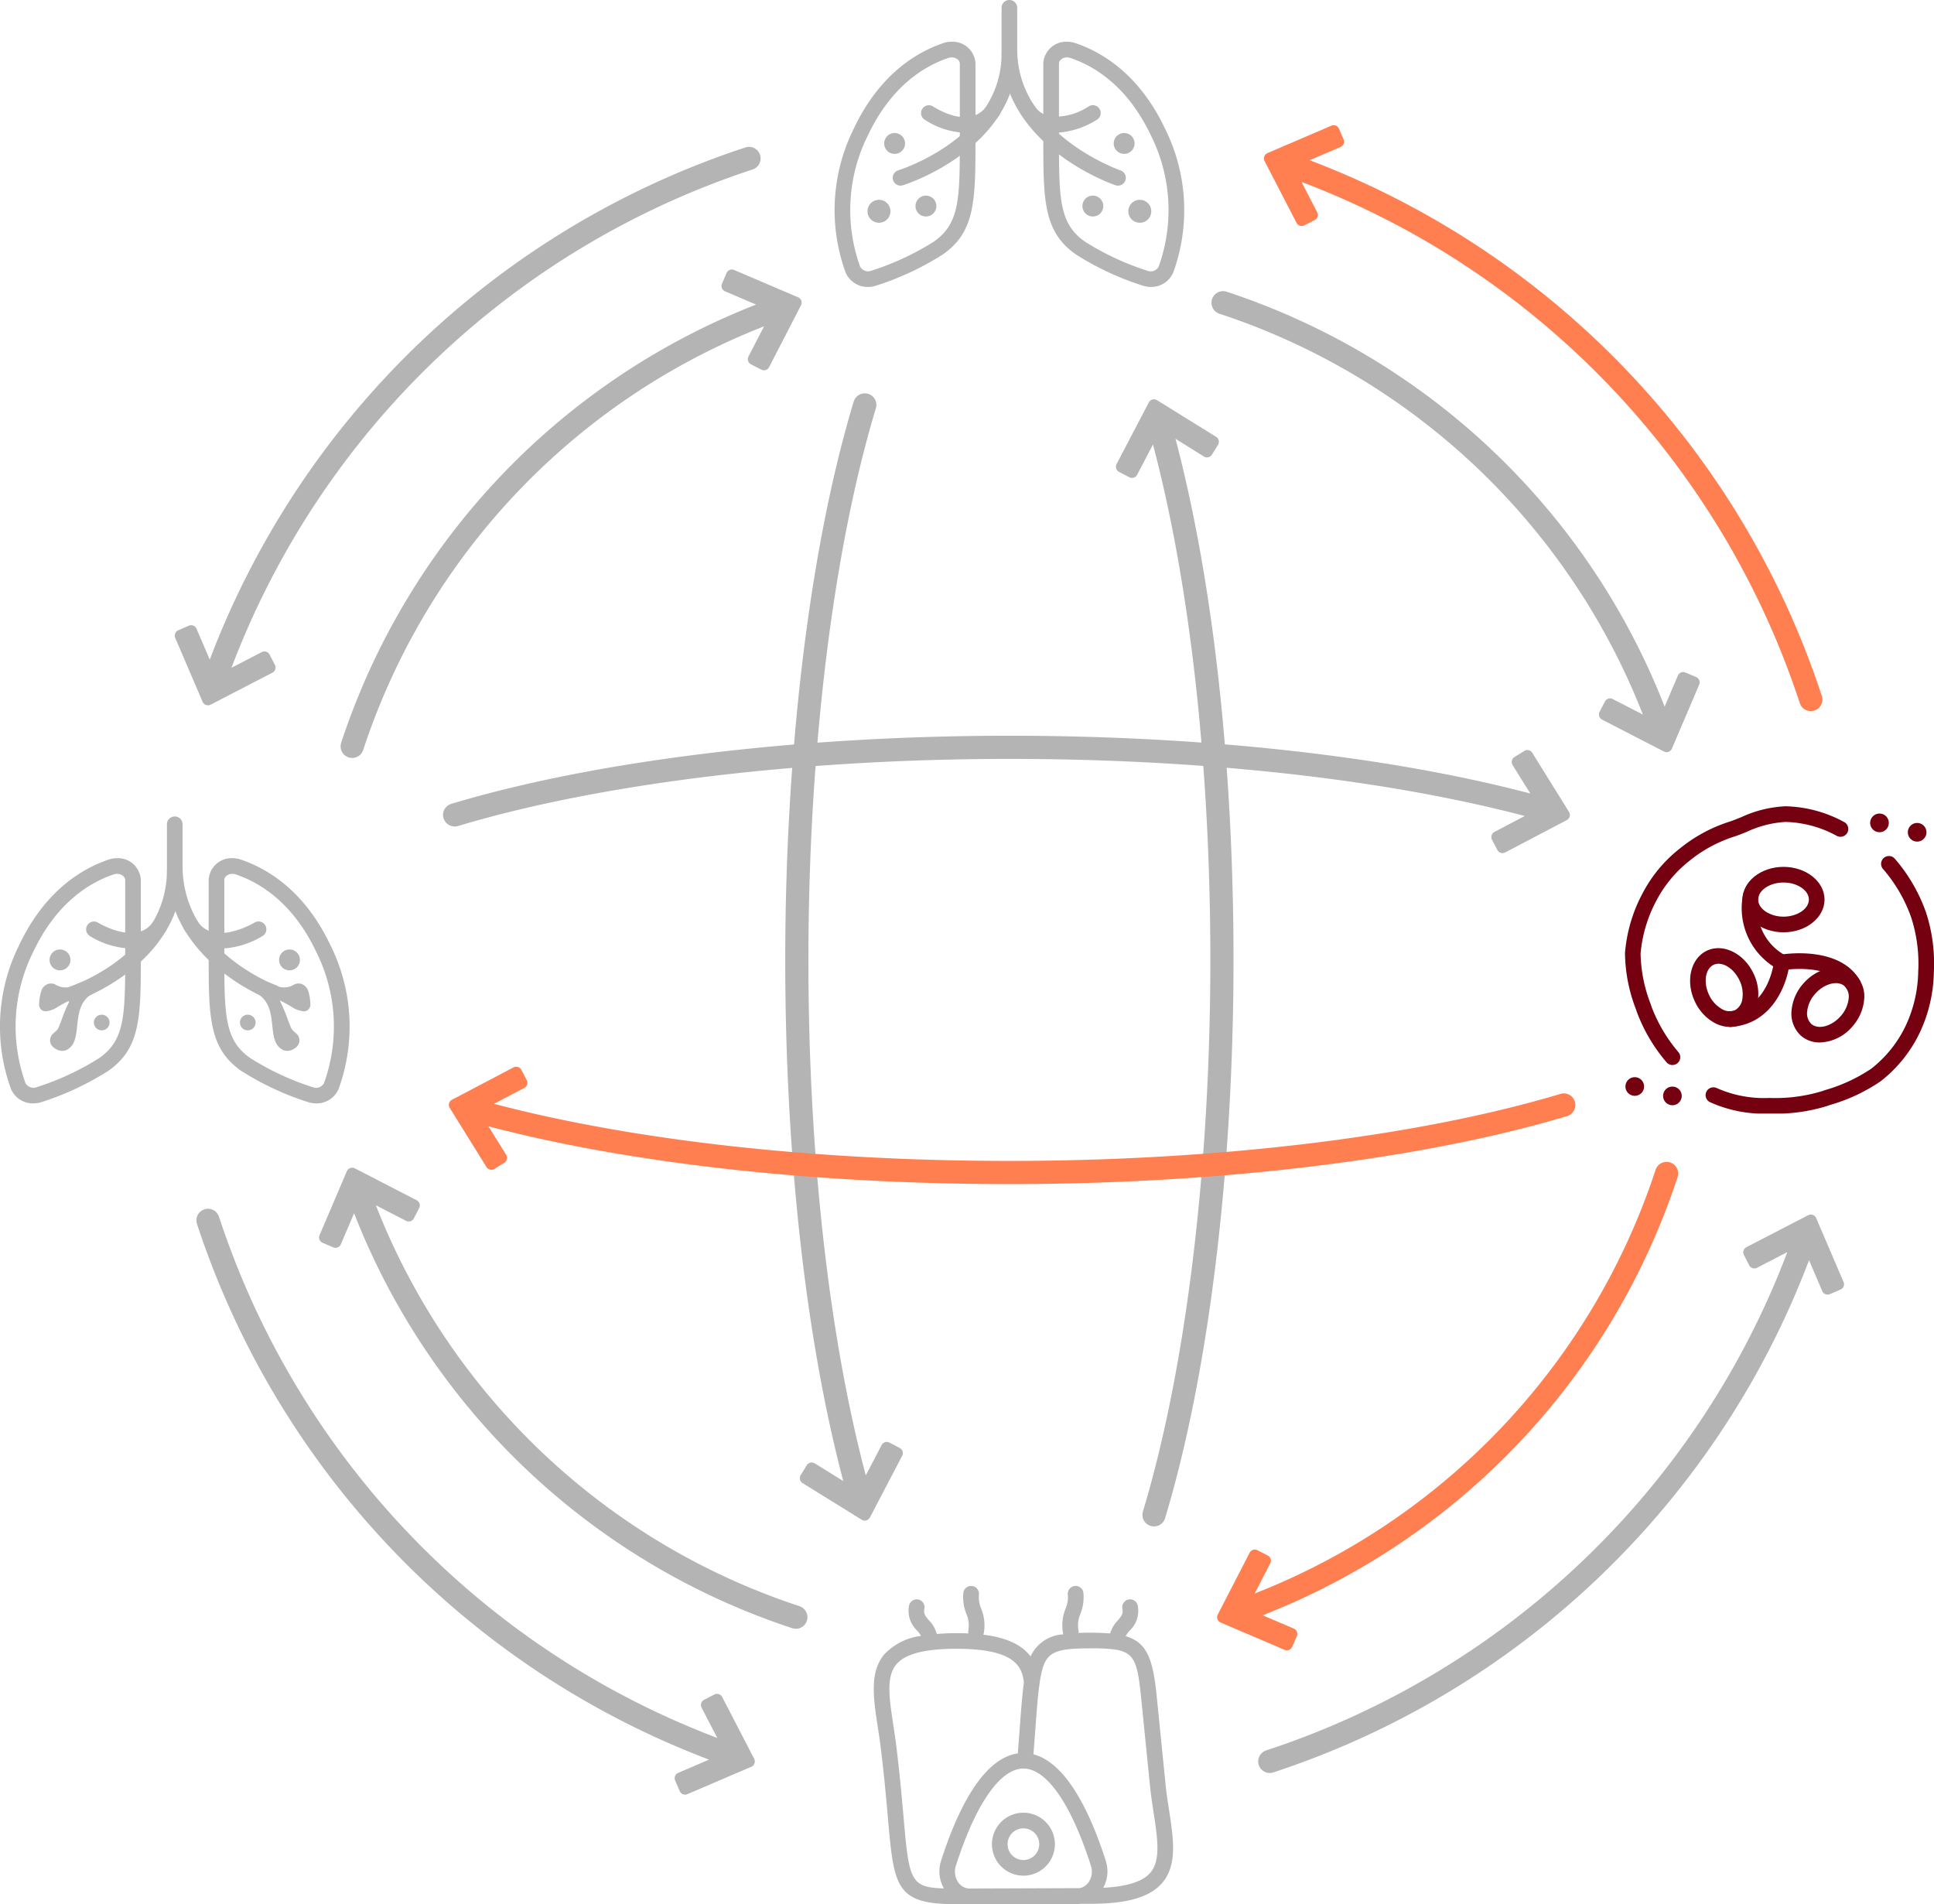 <svg xmlns="http://www.w3.org/2000/svg" width="185.374" height="182.501" viewBox="0 0 185.374 182.501">
    <defs>
        <clipPath id="it57qz4a5a">
            <path data-name="Rectangle 1359" style="fill:#b4b4b4" d="M0 0h28.689v30.501H0z"/>
        </clipPath>
        <clipPath id="to38z7jkqb">
            <path data-name="Rectangle 1360" transform="translate(0 .001)" style="fill:#b4b4b4" d="M0 0h33.5v27.5H0z"/>
        </clipPath>
        <clipPath id="a2xix44wjc">
            <path data-name="Rectangle 1362" style="fill:#750010" d="M0 0h29.624v29.452H0z"/>
        </clipPath>
    </defs>
    <g data-name="Group 2669">
        <g data-name="Group 2660">
            <g data-name="Group 1859">
                <path data-name="Path 1005" d="M195.722 50.223a.556.556 0 0 0-.7-.356 81.686 81.686 0 0 0-51.472 50.065l-1.82-4.247-1.021.439 2.627 6.128 5.922-3.065-.51-.988-4.172 2.161a80.572 80.572 0 0 1 50.79-49.437.555.555 0 0 0 .356-.7z" transform="translate(-123.404 -35.21)" style="fill:#b4b4b4"/>
                <path data-name="Path 1006" d="M142.89 102.362a.558.558 0 0 1-.187-.033.551.551 0 0 1-.323-.3l-2.626-6.129a.555.555 0 0 1 .291-.728l1.021-.439a.555.555 0 0 1 .73.291l1.269 2.962a82.4 82.4 0 0 1 51.343-49.09 1.11 1.11 0 0 1 .686 2.112 80.155 80.155 0 0 0-49.95 47.76l2.905-1.505a.562.562 0 0 1 .424-.036.554.554 0 0 1 .325.274l.51.987a.554.554 0 0 1-.238.748l-5.922 3.066a.556.556 0 0 1-.258.06zm-1.9-6.393 2.173 5.07 1.212-.628a.555.555 0 0 1-.771-.682l.014-.039a.555.555 0 0 1-.5.353.579.579 0 0 1-.528-.336l-1.6-3.737zm7.072 2.533-3.419 1.77 3.419-1.77zm35.33-43.865h-.009zm11.355-4.688a79.5 79.5 0 0 0-11.355 4.688 79.5 79.5 0 0 1 11.355-4.687z" transform="translate(-122.959 -34.765)" style="fill:#b4b4b4"/>
            </g>
            <g data-name="Group 1860">
                <path data-name="Path 1007" d="M381.157 100.419a81.689 81.689 0 0 0-50.066-51.473l4.248-1.82-.439-1.026-6.128 2.627 3.066 5.922.987-.51-2.161-4.172a80.572 80.572 0 0 1 49.437 50.79.555.555 0 0 0 1.056-.343z" transform="translate(-207.063 -33.548)" style="fill:#ff7f51"/>
                <path data-name="Path 1008" d="M380.184 101.255a1.108 1.108 0 0 1-1.057-.768 80.161 80.161 0 0 0-47.759-49.95l1.5 2.906a.556.556 0 0 1-.238.749l-.988.51a.557.557 0 0 1-.748-.238l-3.065-5.922a.556.556 0 0 1 .274-.766l6.128-2.628a.554.554 0 0 1 .729.291l.439 1.021a.555.555 0 0 1-.292.729l-2.962 1.269A82.406 82.406 0 0 1 381.24 99.8a1.11 1.11 0 0 1-1.056 1.453zm-51.09-52.694 2.536 4.9-1.905-3.678a.555.555 0 0 1 .679-.778l.041.014a.555.555 0 0 1-.028-1.024zm5.07-2.173-3.4 1.46 3.405-1.459z" transform="translate(-206.618 -33.102)" style="fill:#ff7f51"/>
            </g>
            <g data-name="Group 1861">
                <path data-name="Path 1009" d="m382.811 240.3-2.626-6.128-5.922 3.066.51.987 4.172-2.161a80.576 80.576 0 0 1-50.791 49.436.555.555 0 0 0 .172 1.083.563.563 0 0 0 .172-.027 81.692 81.692 0 0 0 51.474-50.065l1.819 4.247z" transform="translate(-206.617 -117.207)" style="fill:#b4b4b4"/>
                <path data-name="Path 1010" d="M327.881 286.691a1.11 1.11 0 0 1-.343-2.166 80.163 80.163 0 0 0 49.951-47.761l-2.905 1.505a.554.554 0 0 1-.749-.238l-.51-.988a.555.555 0 0 1 .238-.747l5.922-3.066a.561.561 0 0 1 .442-.03.556.556 0 0 1 .323.3l2.626 6.128a.555.555 0 0 1-.29.729l-1.021.439a.555.555 0 0 1-.729-.291l-1.268-2.962a82.4 82.4 0 0 1-51.343 49.089 1.106 1.106 0 0 1-.344.059zm2.839-2.092q-1.408.518-2.838.982 1.431-.466 2.838-.981zm.017-.006-.014.005zm.016-.006h-.009zm.017-.007h-.005zm.017-.006zm48.741-49.086a.555.555 0 0 1 .51.336l1.6 3.736-2.173-5.069-1.206.625a.555.555 0 0 1 .766.685l-.014.037a.554.554 0 0 1 .5-.349zm-4.96 1.538 3-1.554z" transform="translate(-206.172 -116.763)" style="fill:#b4b4b4"/>
            </g>
            <g data-name="Group 1862">
                <path data-name="Path 1011" d="m193.789 279.658-.988.51 2.161 4.173a80.575 80.575 0 0 1-49.437-50.791.555.555 0 0 0-1.056.343 81.694 81.694 0 0 0 50.066 51.474l-4.248 1.819.439 1.021 6.128-2.626z" transform="translate(-125.065 -116.762)" style="fill:#b4b4b4"/>
                <path data-name="Path 1012" d="M190.282 288.318a.555.555 0 0 1-.51-.336l-.439-1.021a.554.554 0 0 1 .291-.729l2.961-1.269A82.408 82.408 0 0 1 143.5 233.62a1.11 1.11 0 0 1 2.112-.685 80.162 80.162 0 0 0 47.76 49.95l-1.505-2.906a.556.556 0 0 1 .239-.749l.987-.51a.557.557 0 0 1 .748.238l3.066 5.922a.556.556 0 0 1-.274.766l-6.128 2.626a.548.548 0 0 1-.223.046zm.29-1.284 3.327-1.426zm3.708-2.633a.555.555 0 0 1 .037 1.028l1.325-.567-.629-1.216a.555.555 0 0 1-.682.774zm-1.175-4.438 1.83 3.534-1.829-3.534z" transform="translate(-124.62 -116.317)" style="fill:#b4b4b4"/>
            </g>
            <g data-name="Group 1864">
                <path data-name="Path 1013" d="m206.291 71.023-.437 1.021 4.253 1.814A67.117 67.117 0 0 0 169.371 116a.555.555 0 0 0 .356.7.562.562 0 0 0 .172.027.555.555 0 0 0 .528-.384 66 66 0 0 1 40.1-41.452l-2.153 4.173.988.509 3.056-5.926z" transform="translate(-136.142 -44.633)" style="fill:#b4b4b4"/>
                <path data-name="Path 1014" d="M169.454 116.831a1.111 1.111 0 0 1-1.056-1.453 67.833 67.833 0 0 1 39.773-42l-2.979-1.27a.556.556 0 0 1-.293-.729l.437-1.022a.555.555 0 0 1 .728-.293l6.132 2.618a.555.555 0 0 1 .275.765l-3.056 5.927a.553.553 0 0 1-.748.239l-.988-.509a.554.554 0 0 1-.239-.748l1.492-2.893a65.589 65.589 0 0 0-38.423 40.6 1.107 1.107 0 0 1-1.055.768zm.542-2.71q-.282.8-.542 1.6.261-.804.546-1.6zm0-.014v.012zm0-.013v.008zm0-.013zm0-.014zm38.667-35.693 2.529-4.9-5.073-2.165 3.742 1.6a.555.555 0 0 1-.019 1.029l.037-.013a.555.555 0 0 1 .683.776z" transform="translate(-135.697 -44.187)" style="fill:#b4b4b4"/>
            </g>
            <g data-name="Group 1865">
                <path data-name="Path 1015" d="m364.357 111.25-1.814 4.252a67.121 67.121 0 0 0-42.136-40.736.555.555 0 1 0-.343 1.056 66.007 66.007 0 0 1 41.452 40.106l-4.173-2.153-.508.988 5.927 3.056 2.618-6.132z" transform="translate(-203.018 -46.285)" style="fill:#b4b4b4"/>
                <path data-name="Path 1016" d="M362.317 117.93a.551.551 0 0 1-.255-.062l-5.927-3.056a.555.555 0 0 1-.239-.748l.509-.988a.555.555 0 0 1 .748-.239l2.892 1.492a65.594 65.594 0 0 0-40.6-38.423 1.11 1.11 0 0 1 .683-2.112 67.839 67.839 0 0 1 42 39.773l1.27-2.979a.556.556 0 0 1 .729-.292l1.022.436a.555.555 0 0 1 .292.728l-2.617 6.132a.556.556 0 0 1-.323.3.55.55 0 0 1-.184.038zm-1.483-1.944 1.206.622.563-1.319a.533.533 0 0 1-.52.325.556.556 0 0 1-.5-.356l.013.037a.556.556 0 0 1-.759.691zm-3.7-1.906 2.85 1.47-2.85-1.471zm7.067-2.545-1.328 3.114 1.33-3.114z" transform="translate(-202.573 -45.841)" style="fill:#b4b4b4"/>
            </g>
            <g data-name="Group 1866">
                <path data-name="Path 1017" d="M363.377 225.1a.555.555 0 0 0-.7.356 66 66 0 0 1-40.106 41.453l2.153-4.173-.988-.508-3.056 5.927 6.132 2.617.437-1.021L323 267.94a67.122 67.122 0 0 0 40.734-42.14.555.555 0 0 0-.357-.7z" transform="translate(-203.464 -113.163)" style="fill:#ff7f51"/>
                <path data-name="Path 1018" d="M326.368 270.885a.552.552 0 0 1-.218-.044l-6.132-2.617a.555.555 0 0 1-.276-.765l3.057-5.927a.553.553 0 0 1 .747-.239l.988.508a.555.555 0 0 1 .239.748l-1.492 2.893a65.591 65.591 0 0 0 38.423-40.6 1.111 1.111 0 0 1 1.4-.713 1.112 1.112 0 0 1 .713 1.4 67.839 67.839 0 0 1-39.772 42l2.978 1.27a.555.555 0 0 1 .293.729l-.437 1.021a.556.556 0 0 1-.511.336zm-2.725-2.322 2.433 1.039zM321 267.437l1.315.56a.554.554 0 0 1 .046-1.024q1.154-.42 2.288-.881-1.157.47-2.335.9a.555.555 0 0 1-.683-.777l1.9-3.68zm41.757-42.251a65 65 0 0 1-3.5 8.623 65.065 65.065 0 0 0 3.5-8.623z" transform="translate(-203.019 -112.718)" style="fill:#ff7f51"/>
            </g>
            <g data-name="Group 1867">
                <path data-name="Path 1019" d="M210.942 268.073a66.005 66.005 0 0 1-41.452-40.105l4.173 2.153.509-.988-5.926-3.056-2.618 6.132 1.021.437 1.814-4.252A67.124 67.124 0 0 0 210.6 269.13a.562.562 0 0 0 .172.027.555.555 0 0 0 .171-1.084z" transform="translate(-134.489 -113.608)" style="fill:#b4b4b4"/>
                <path data-name="Path 1020" d="M210.326 269.267a1.122 1.122 0 0 1-.342-.054 67.838 67.838 0 0 1-42-39.773l-1.27 2.979a.556.556 0 0 1-.729.292l-1.021-.437a.556.556 0 0 1-.292-.728l2.618-6.132a.556.556 0 0 1 .765-.275l5.927 3.057a.555.555 0 0 1 .239.748l-.509.988a.553.553 0 0 1-.324.274.546.546 0 0 1-.424-.035l-2.893-1.493a65.593 65.593 0 0 0 40.6 38.423 1.111 1.111 0 0 1-.343 2.167zm-2.837-2.105q1.4.529 2.837.995l.171-.529-.171.529q-1.433-.466-2.837-.995zm-.012 0h.012zm-41.567-35.69 1.187-2.782zm3.134-4.5a.547.547 0 0 1 .255.062l3.679 1.9-4.9-2.529-.562 1.319a.555.555 0 0 1 1.023.032l-.013-.037a.555.555 0 0 1 .521-.744z" transform="translate(-134.044 -113.163)" style="fill:#b4b4b4"/>
            </g>
            <g data-name="Group 1872">
                <path data-name="Path 1025" d="m290.412 152.884-.944.586 2.441 3.924c-13.734-3.794-31.832-5.884-51.148-5.884-20.136 0-39.574 2.37-53.332 6.5a.555.555 0 0 0 .319 1.064c13.659-4.1 32.981-6.458 53.013-6.458 19.247 0 37.265 2.081 50.911 5.86l-4.16 2.183.517.983 5.9-3.1z" transform="translate(-144.011 -80.437)" style="fill:#b4b4b4"/>
                <path data-name="Path 1026" d="M287.585 161.757a.555.555 0 0 1-.492-.3l-.517-.983a.555.555 0 0 1 .234-.751l2.905-1.524c-13.429-3.532-30.9-5.472-49.4-5.472-19.979 0-39.243 2.345-52.854 6.434a1.128 1.128 0 0 1-1.382-.744 1.112 1.112 0 0 1 .744-1.383c13.808-4.148 33.3-6.528 53.492-6.528 18.667 0 36.324 1.962 49.932 5.537l-1.7-2.729a.555.555 0 0 1 .179-.765l.944-.585a.555.555 0 0 1 .764.178l3.521 5.663a.555.555 0 0 1-.213.785l-5.9 3.1a.559.559 0 0 1-.257.067zm.232-1.305 2.819-1.481zm3.511-2.964.047.013a.555.555 0 0 1 .123 1.019l1.2-.631-2.913-4.685 2.147 3.452a.555.555 0 0 1-.606.832zm-51.012-5.867c-20.083 0-39.464 2.362-53.173 6.481 13.71-4.119 33.09-6.482 53.173-6.482zm.123 0z" transform="translate(-143.566 -79.992)" style="fill:#b4b4b4"/>
            </g>
            <g data-name="Group 1869">
                <path data-name="Path 1021" d="m255.287 192.907-2.177 4.161c-3.8-13.633-5.886-31.653-5.886-50.918 0-20.05 2.364-39.375 6.486-53.02a.555.555 0 1 0-1.063-.321c-4.152 13.745-6.534 33.186-6.534 53.341 0 19.336 2.1 37.437 5.911 51.159l-3.928-2.437-.585.945 5.666 3.513 3.093-5.908z" transform="translate(-170.293 -54.149)" style="fill:#b4b4b4"/>
                <path data-name="Path 1022" d="M252.733 199.441a.549.549 0 0 1-.292-.084l-5.667-3.513a.555.555 0 0 1-.18-.764l.585-.945a.556.556 0 0 1 .765-.179l2.732 1.695c-3.591-13.6-5.562-31.259-5.562-49.946 0-20.207 2.39-39.708 6.558-53.5a1.11 1.11 0 1 1 2.125.642c-4.107 13.594-6.463 32.86-6.463 52.859 0 18.518 1.948 35.987 5.5 49.4l1.52-2.906a.556.556 0 0 1 .326-.273.547.547 0 0 1 .424.038l.984.516a.555.555 0 0 1 .234.749l-3.093 5.908a.556.556 0 0 1-.345.278.573.573 0 0 1-.151.025zm-1.428-2.094 1.213.752.635-1.213a.555.555 0 0 1-1.024-.114l-.012-.046a.555.555 0 0 1-.812.621zm3.771-4.135-1.835 3.507 1.836-3.507zm-7.245 1.981 2.254 1.4-2.253-1.4zm-1.607-49.336zm0-.122zm0-.3z" transform="translate(-169.848 -53.704)" style="fill:#b4b4b4"/>
            </g>
            <g data-name="Group 1870">
                <path data-name="Path 1023" d="m307.46 95.435 3.928 2.437.585-.945-5.667-3.513-3.093 5.908.984.516 2.177-4.16c3.8 13.632 5.886 31.652 5.886 50.917 0 20.049-2.364 39.375-6.487 53.02a.555.555 0 1 0 1.063.321c4.153-13.745 6.534-33.187 6.534-53.341.001-19.336-2.098-37.439-5.91-51.16z" transform="translate(-195.694 -54.592)" style="fill:#b4b4b4"/>
                <path data-name="Path 1024" d="M305.861 200.441a1.114 1.114 0 0 1-.323-.048 1.11 1.11 0 0 1-.74-1.384c4.107-13.6 6.463-32.862 6.463-52.859 0-18.519-1.947-35.987-5.5-49.4l-1.52 2.905a.557.557 0 0 1-.75.234l-.984-.516a.554.554 0 0 1-.234-.749l3.092-5.908a.554.554 0 0 1 .345-.278.561.561 0 0 1 .439.064l5.667 3.513a.555.555 0 0 1 .179.764l-.585.945a.555.555 0 0 1-.765.179l-2.726-1.703c3.591 13.6 5.562 31.258 5.562 49.945 0 20.206-2.39 39.707-6.558 53.5a1.1 1.1 0 0 1-1.062.796zm6.51-54.261zm0-.17zm0-.028zm-8.853-47.338 1.919-3.668a.556.556 0 0 1 1.027.109l.01.037a.555.555 0 0 1 .832-.6l3.457 2.143-4.688-2.906z" transform="translate(-195.249 -54.148)" style="fill:#b4b4b4"/>
            </g>
            <g data-name="Group 1873">
                <path data-name="Path 1027" d="M294.91 211.588a.557.557 0 0 0-.691-.372c-13.66 4.1-32.982 6.458-53.012 6.458-19.247 0-37.265-2.081-50.912-5.86l4.16-2.183-.517-.984-5.9 3.1 3.52 5.663.944-.586-2.44-3.924c13.734 3.794 31.832 5.884 51.148 5.884 20.134 0 39.573-2.37 53.332-6.5a.555.555 0 0 0 .368-.696z" transform="translate(-144.457 -105.855)" style="fill:#ff7f51"/>
                <path data-name="Path 1028" d="M240.761 218.895c-18.668 0-36.324-1.962-49.934-5.537l1.7 2.729a.555.555 0 0 1-.178.764l-.945.586a.554.554 0 0 1-.764-.178l-3.52-5.663a.555.555 0 0 1 .213-.785l5.9-3.1a.557.557 0 0 1 .749.233l.517.983a.556.556 0 0 1-.233.751l-2.905 1.524c13.43 3.533 30.9 5.472 49.4 5.472 19.979 0 39.243-2.345 52.853-6.434a1.111 1.111 0 0 1 .639 2.127c-13.81 4.148-33.307 6.528-53.492 6.528zm-.169-1.11zm-51.324-4.831 2.02 3.249zm-.893-1.436.761 1.225a.555.555 0 0 1 .032-.618.561.561 0 0 1 .583-.205l-.05-.014a.555.555 0 0 1-.127-1.018zm106.089-.373-.532.159zm-101.206-2.191-2.633 1.382 2.633-1.381z" transform="translate(-144.012 -105.41)" style="fill:#ff7f51"/>
            </g>
        </g>
        <g data-name="Group 2662">
            <g data-name="Group 2661" style="clip-path:url(#it57qz4a5a)" transform="translate(83.75 152)">
                <path data-name="Path 2786" d="M28.3 21.456c-.1-.639-.2-1.3-.282-1.981-.025-.219-.929-9.21-.929-9.215-.367-3.4-.974-4.87-2.944-5.446a2.387 2.387 0 0 1 .382-.532 2.6 2.6 0 0 0 .779-2.391.75.75 0 0 0-1.473.286c.093.476-.07.69-.445 1.13a3.123 3.123 0 0 0-.736 1.248c-.554-.05-1.17-.074-1.879-.074-.409 0-.793.006-1.154.021a.763.763 0 0 0 .012-.173 2.82 2.82 0 0 1 .17-1.641A4.3 4.3 0 0 0 20.1.7a.75.75 0 0 0-1.5.1 2.828 2.828 0 0 1-.213 1.373 4.234 4.234 0 0 0-.246 2.36.563.563 0 0 0 .035.105 3.642 3.642 0 0 0-3.145 2.117c-.843-1.131-2.331-1.81-4.531-2.087a.728.728 0 0 0 .043-.132 4.234 4.234 0 0 0-.246-2.36A2.829 2.829 0 0 1 10.083.8a.75.75 0 0 0-1.5-.1 4.3 4.3 0 0 0 .3 1.99 2.817 2.817 0 0 1 .173 1.641.68.68 0 0 0 .013.221 22.574 22.574 0 0 0-3.023.05A3.083 3.083 0 0 0 5.3 3.306c-.377-.44-.538-.654-.447-1.131a.749.749 0 0 0-1.472-.283 2.6 2.6 0 0 0 .78 2.389 2.729 2.729 0 0 1 .376.508 5.822 5.822 0 0 0-3.493 1.73C-.42 8.224-.046 10.681.386 13.525c.1.639.2 1.3.284 1.987.33 2.681.524 4.879.68 6.646.594 6.742.734 8.342 6.574 8.342h11.583a2.871 2.871 0 0 0 .306-.037h.961c3.516 0 5.7-.635 6.87-2 1.467-1.707 1.092-4.164.657-7.009m-7.728 6.969a1.391 1.391 0 0 1-.83.539L9.156 29a1.334 1.334 0 0 1-1.041-.572 1.8 1.8 0 0 1-.247-1.6C9.76 20.9 12.12 17.5 14.345 17.5s4.584 3.4 6.474 9.329a1.786 1.786 0 0 1-.246 1.595m-17.729-6.4c-.157-1.778-.352-3.991-.685-6.7-.087-.7-.19-1.377-.289-2.029-.394-2.581-.7-4.62.313-5.8.854-.995 2.732-1.474 5.741-1.474 5.39 0 6.31 1.559 6.466 3.26-.164 1.178-.274 2.655-.411 4.52l-.172 2.249c-3.506.5-5.93 5.819-7.366 10.324a3.281 3.281 0 0 0 .284 2.614c-3.263-.083-3.339-.8-3.881-6.962m23.663 5.461c-.729.848-2.215 1.321-4.509 1.44a3.286 3.286 0 0 0 .25-2.553c-1.376-4.321-3.665-9.386-6.943-10.236l.171-2.227c.137-1.884.246-3.373.411-4.514v-.009c.432-2.993 1.026-3.407 4.887-3.407a16.835 16.835 0 0 1 2.349.111.776.776 0 0 0 .139.025c1.724.306 2.011 1.282 2.336 4.3 0 0 .911 9.059.931 9.236.087.7.19 1.378.289 2.03.394 2.582.7 4.621-.311 5.805" style="fill:#b4b4b4"/>
                <path data-name="Path 2787" d="M14.344 21.733a3.017 3.017 0 1 0 3.018 3.017 3.021 3.021 0 0 0-3.018-3.017m0 4.535a1.518 1.518 0 1 1 1.518-1.518 1.52 1.52 0 0 1-1.518 1.518" style="fill:#b4b4b4"/>
            </g>
        </g>
        <g data-name="Group 2664">
            <g data-name="Group 2663" style="clip-path:url(#to38z7jkqb)" transform="translate(0 78.25)">
                <path data-name="Path 2788" d="M6.895 17.793a.75.75 0 0 1-.229-1.464C6.759 16.3 16 13.234 16 5.147a.75.75 0 0 1 1.5 0c0 9.19-10.273 12.578-10.377 12.611a.784.784 0 0 1-.228.035" style="fill:#b4b4b4"/>
                <path data-name="Path 2789" d="M12.557 12.661a8 8 0 0 1-3.943-1.2.75.75 0 0 1 .786-1.279c.036.023 3.653 2.219 5.235-.036a.75.75 0 0 1 1.228.862 3.844 3.844 0 0 1-3.311 1.653" style="fill:#b4b4b4"/>
                <path data-name="Path 2790" d="M26.2 17.639a.745.745 0 0 1-.253-.044C25.843 17.559 16 13.921 16 4.75v-4a.75.75 0 0 1 1.5 0v4c0 8.107 8.86 11.4 8.949 11.433a.75.75 0 0 1-.254 1.456" style="fill:#b4b4b4"/>
                <path data-name="Path 2791" d="M21.141 12.665a3.917 3.917 0 0 1-3.485-1.833.75.75 0 1 1 1.262-.81c1.584 2.47 5.42.184 5.459.161a.75.75 0 1 1 .778 1.282 8.279 8.279 0 0 1-4.014 1.2" style="fill:#b4b4b4"/>
                <path data-name="Path 2792" d="M5.97 22.471a.946.946 0 0 0 .452-.115c1.715-.916.114-4.187 2.59-5.467a1.474 1.474 0 0 0 .208-.982.316.316 0 0 0-.271-.157.3.3 0 0 0-.127.028c-.221.1-.375-.15-.572-.028a8.865 8.865 0 0 0-1.435.554 1.813 1.813 0 0 1-1.473-.173.91.91 0 0 0-.822-.043 1.036 1.036 0 0 0-.575.677 4.58 4.58 0 0 0-.19 1.171.663.663 0 0 0 .239.614.643.643 0 0 0 .4.124 2.425 2.425 0 0 0 1.127-.415c.44-.258.8-.454 1.171-.636a16.126 16.126 0 0 0-.814 1.947c-.321.768-.233.781-.726 1.187a.9.9 0 0 0-.352.7.86.86 0 0 0 .352.692 1.393 1.393 0 0 0 .818.322z" style="fill:#b4b4b4"/>
                <path data-name="Path 2793" d="M3.2 27.5a2.278 2.278 0 0 1-2.161-1.417 17.479 17.479 0 0 1 .8-13.756c2.467-5.216 6.034-7.337 8.592-8.2A2.489 2.489 0 0 1 11.22 4a2.194 2.194 0 0 1 2.28 2.092v7.1c0 6.01 0 9.024-3.145 11.208A27.409 27.409 0 0 1 4 27.368a2.443 2.443 0 0 1-.8.132m8.017-22a1 1 0 0 0-.312.052c-2.28.767-5.471 2.677-7.714 7.416a16 16 0 0 0-.748 12.589.873.873 0 0 0 1.068.392A25.993 25.993 0 0 0 9.5 23.165c2.5-1.736 2.5-4.147 2.5-9.972v-7.1c0-.321-.357-.592-.78-.592" style="fill:#b4b4b4"/>
                <path data-name="Path 2794" d="M27.531 22.471a.946.946 0 0 1-.452-.115c-1.715-.916-.114-4.187-2.59-5.467a1.474 1.474 0 0 1-.208-.982.316.316 0 0 1 .271-.157.3.3 0 0 1 .127.028c.221.1.375-.15.572-.028a8.865 8.865 0 0 1 1.435.554 1.813 1.813 0 0 0 1.473-.173.91.91 0 0 1 .822-.043 1.036 1.036 0 0 1 .575.677 4.58 4.58 0 0 1 .19 1.171.663.663 0 0 1-.239.614.643.643 0 0 1-.4.124 2.425 2.425 0 0 1-1.127-.415c-.44-.258-.8-.454-1.171-.636a16.126 16.126 0 0 1 .814 1.947c.321.768.233.781.726 1.187a.9.9 0 0 1 .352.7.86.86 0 0 1-.352.692 1.393 1.393 0 0 1-.818.322z" style="fill:#b4b4b4"/>
                <path data-name="Path 2795" d="M30.3 27.5a2.475 2.475 0 0 1-.8-.132 27.425 27.425 0 0 1-6.355-2.968C20 22.213 20 19.2 20 13.193v-7.1A2.194 2.194 0 0 1 22.281 4a2.471 2.471 0 0 1 .786.129c2.56.861 6.127 2.982 8.6 8.2a17.484 17.484 0 0 1 .8 13.756A2.283 2.283 0 0 1 30.3 27.5m-8.018-22c-.423 0-.78.271-.78.592v7.1c0 5.829 0 8.24 2.5 9.976a25.949 25.949 0 0 0 5.983 2.783.862.862 0 0 0 1.071-.392 15.992 15.992 0 0 0-.748-12.588c-2.244-4.739-5.434-6.649-7.716-7.417a1.007 1.007 0 0 0-.31-.051" style="fill:#b4b4b4"/>
                <path data-name="Path 2796" d="M27.75 12.75a1 1 0 1 1-1 1 1 1 0 0 1 1-1" style="fill:#b4b4b4"/>
                <path data-name="Path 2797" d="M23.75 19a.75.75 0 1 1-.75.75.75.75 0 0 1 .75-.75" style="fill:#b4b4b4"/>
                <path data-name="Path 2798" d="M9.75 19a.75.75 0 1 1-.75.75.75.75 0 0 1 .75-.75" style="fill:#b4b4b4"/>
                <path data-name="Path 2799" d="M5.75 12.75a1 1 0 1 1-1 1 1 1 0 0 1 1-1" style="fill:#b4b4b4"/>
            </g>
        </g>
        <g data-name="Group 2666">
            <g data-name="Group 2665" style="clip-path:url(#to38z7jkqb)" transform="translate(80 -.001)">
                <path data-name="Path 2800" d="M30.3 27.5a2.475 2.475 0 0 1-.8-.132 27.425 27.425 0 0 1-6.355-2.968C20 22.213 20 19.2 20 13.193v-7.1A2.194 2.194 0 0 1 22.281 4a2.471 2.471 0 0 1 .786.129c2.56.861 6.127 2.982 8.6 8.2a17.484 17.484 0 0 1 .8 13.756A2.283 2.283 0 0 1 30.3 27.5m-8.018-22c-.423 0-.78.271-.78.592v7.1c0 5.829 0 8.24 2.5 9.976a25.949 25.949 0 0 0 5.983 2.783.862.862 0 0 0 1.071-.392 15.992 15.992 0 0 0-.748-12.588c-2.244-4.739-5.434-6.649-7.716-7.417a1.007 1.007 0 0 0-.31-.051" style="fill:#b4b4b4"/>
                <path data-name="Path 2801" d="M3.2 27.5a2.278 2.278 0 0 1-2.161-1.417 17.482 17.482 0 0 1 .8-13.757c2.467-5.215 6.034-7.336 8.592-8.2A2.489 2.489 0 0 1 11.22 4a2.194 2.194 0 0 1 2.28 2.092v7.1c0 6.01 0 9.024-3.145 11.208A27.409 27.409 0 0 1 4 27.368a2.443 2.443 0 0 1-.8.132m8.017-22a1 1 0 0 0-.312.052c-2.28.767-5.471 2.677-7.714 7.416a16 16 0 0 0-.748 12.589.873.873 0 0 0 1.068.392A25.993 25.993 0 0 0 9.5 23.165c2.5-1.736 2.5-4.147 2.5-9.972v-7.1c0-.321-.357-.592-.78-.592" style="fill:#b4b4b4"/>
                <path data-name="Path 2802" d="M6.317 17.793a.75.75 0 0 1-.217-1.468c.1-.03 9.9-3.1 9.9-11.178a.75.75 0 0 1 1.5 0c0 9.2-10.858 12.581-10.967 12.614a.746.746 0 0 1-.217.032" style="fill:#b4b4b4"/>
                <path data-name="Path 2803" d="M12.489 12.72a7.462 7.462 0 0 1-3.9-1.278.75.75 0 0 1 .839-1.242c.142.094 3.5 2.3 5.148-.049a.75.75 0 1 1 1.228.862 3.863 3.863 0 0 1-3.315 1.709" style="fill:#b4b4b4"/>
                <path data-name="Path 2804" d="M27.159 17.793a.753.753 0 0 1-.242-.04C26.472 17.6 16 13.932 16 4.751v-4a.75.75 0 0 1 1.5 0v4c0 8.1 9.8 11.548 9.9 11.582a.75.75 0 0 1-.241 1.46" style="fill:#b4b4b4"/>
                <path data-name="Path 2805" d="M21.249 12.726a4.411 4.411 0 0 1-.9-.089 3.9 3.9 0 0 1-2.543-1.807.75.75 0 1 1 1.261-.811 2.422 2.422 0 0 0 1.582 1.148 5.885 5.885 0 0 0 3.7-.967.75.75 0 0 1 .833 1.247 8.042 8.042 0 0 1-3.934 1.279" style="fill:#b4b4b4"/>
                <path data-name="Path 2806" d="M24.75 18.75a1 1 0 1 1-1 1 1 1 0 0 1 1-1" style="fill:#b4b4b4"/>
                <path data-name="Path 2807" d="M27.75 12.75a1 1 0 1 1-1 1 1 1 0 0 1 1-1" style="fill:#b4b4b4"/>
                <path data-name="Path 2808" d="M29.25 19.15a1.1 1.1 0 1 1-1.1 1.1 1.1 1.1 0 0 1 1.1-1.1" style="fill:#b4b4b4"/>
                <path data-name="Path 2809" d="M8.75 18.75a1 1 0 1 1-1 1 1 1 0 0 1 1-1" style="fill:#b4b4b4"/>
                <path data-name="Path 2810" d="M5.75 12.75a1 1 0 1 1-1 1 1 1 0 0 1 1-1" style="fill:#b4b4b4"/>
                <path data-name="Path 2811" d="M4.25 19.15a1.1 1.1 0 1 1-1.1 1.1 1.1 1.1 0 0 1 1.1-1.1" style="fill:#b4b4b4"/>
            </g>
        </g>
        <g data-name="Group 2668">
            <g data-name="Group 2667" style="clip-path:url(#a2xix44wjc)" transform="translate(155.75 77.274)">
                <path data-name="Path 2812" d="M4.559 24.8a.75.75 0 0 1-.593-.29 16 16 0 0 1-2.83-4.81l-.078-.238a15.284 15.284 0 0 1-1.052-5.4 14.6 14.6 0 0 1 1.64-5.634 13.222 13.222 0 0 1 3.642-4.4A14.489 14.489 0 0 1 10.1 1.451c.341-.12.683-.257 1.024-.394A11.309 11.309 0 0 1 15.394 0 12.276 12.276 0 0 1 21 1.506a.75.75 0 1 1-.681 1.337A10.826 10.826 0 0 0 15.394 1.5a10.132 10.132 0 0 0-3.711.949c-.361.145-.722.29-1.083.417a13.138 13.138 0 0 0-4.338 2.3A11.9 11.9 0 0 0 3 9.069a13.224 13.224 0 0 0-1.5 5.046 14.105 14.105 0 0 0 .978 4.874l.078.24a14.747 14.747 0 0 0 2.59 4.359.75.75 0 0 1-.592 1.21" style="fill:#750010"/>
                <path data-name="Path 2813" d="M13.9 29.452a12.566 12.566 0 0 1-5.779-1.108A.75.75 0 0 1 8.784 27a11.123 11.123 0 0 0 5.062.954 15.424 15.424 0 0 0 5.041-.647l.282-.1a15.72 15.72 0 0 0 4.43-2.047 11.48 11.48 0 0 0 3.325-4.153 12.654 12.654 0 0 0 1.186-5.15 14.33 14.33 0 0 0-.672-5.2A14.362 14.362 0 0 0 24.728 6a.75.75 0 1 1 1.151-.962 16 16 0 0 1 2.979 5.135 15.807 15.807 0 0 1 .75 5.747 14.1 14.1 0 0 1-1.338 5.751 12.979 12.979 0 0 1-3.77 4.692 16.808 16.808 0 0 1-4.841 2.264l-.286.1a16.615 16.615 0 0 1-5.469.728" style="fill:#750010"/>
                <path data-name="Path 2814" d="M15.2 12.08c-2.168 0-3.932-1.407-3.932-3.137s1.768-3.136 3.932-3.136 3.932 1.407 3.932 3.136-1.76 3.137-3.932 3.137m0-4.773c-1.318 0-2.432.75-2.432 1.636s1.118 1.637 2.432 1.637 2.432-.75 2.432-1.637-1.11-1.636-2.432-1.636" style="fill:#750010"/>
                <path data-name="Path 2815" d="M15.03 15.712a.748.748 0 0 1-.329-.077 6.663 6.663 0 0 1-3.382-7.167.75.75 0 0 1 1.479.255 5.152 5.152 0 0 0 2.566 5.567.75.75 0 0 1-.334 1.422" style="fill:#750010"/>
                <path data-name="Path 2816" d="M18.679 22.638a2.694 2.694 0 0 1-1.807-.648 2.871 2.871 0 0 1-.9-2.424 4.489 4.489 0 0 1 1.128-2.577c1.424-1.621 3.637-2.018 4.929-.882a2.872 2.872 0 0 1 .9 2.424 4.489 4.489 0 0 1-1.129 2.577 4.27 4.27 0 0 1-3.12 1.53m-.447-4.66a3.028 3.028 0 0 0-.769 1.7 1.422 1.422 0 0 0 .4 1.183c.663.58 1.949.238 2.812-.744a3.028 3.028 0 0 0 .77-1.7 1.42 1.42 0 0 0-.4-1.182c-.664-.578-1.951-.239-2.813.745" style="fill:#750010"/>
                <path data-name="Path 2817" d="M21.859 17.786a.749.749 0 0 1-.648-.371c-1.443-2.465-6.008-1.72-6.053-1.713a.75.75 0 0 1-.254-1.479c.23-.038 5.636-.927 7.6 2.434a.75.75 0 0 1-.646 1.129" style="fill:#750010"/>
                <path data-name="Path 2818" d="M10.067 21.148a3.143 3.143 0 0 1-1.48-.388 4.478 4.478 0 0 1-1.895-2.073c-.908-1.95-.38-4.127 1.176-4.851s3.563.272 4.47 2.222a4.471 4.471 0 0 1 .368 2.784 2.864 2.864 0 0 1-1.543 2.068 2.589 2.589 0 0 1-1.1.238M8.5 15.195c-.793.37-1 1.679-.449 2.859A3.013 3.013 0 0 0 9.3 19.438a1.4 1.4 0 0 0 1.234.112 1.409 1.409 0 0 0 .709-1.017 3.012 3.012 0 0 0-.259-1.842c-.55-1.18-1.684-1.864-2.478-1.5" style="fill:#750010"/>
                <path data-name="Path 2819" d="M10.15 21.149a.75.75 0 0 1-.051-1.5c3.639-.253 4.167-4.586 4.187-4.771a.756.756 0 0 1 .828-.663.748.748 0 0 1 .663.825c-.214 1.993-1.655 5.833-5.574 6.1h-.053" style="fill:#750010"/>
                <path data-name="Path 2820" d="M24.4.7a.893.893 0 1 1-.893.893A.893.893 0 0 1 24.4.7" style="fill:#750010"/>
                <path data-name="Path 2821" d="M28.009 1.6a.893.893 0 1 1-.893.893.893.893 0 0 1 .893-.893" style="fill:#750010"/>
                <path data-name="Path 2822" d="M4.551 26.867a.893.893 0 1 1-.893.893.893.893 0 0 1 .893-.893" style="fill:#750010"/>
                <path data-name="Path 2823" d="M.942 25.965a.893.893 0 1 1-.893.893.893.893 0 0 1 .893-.893" style="fill:#750010"/>
            </g>
        </g>
    </g>
</svg>
